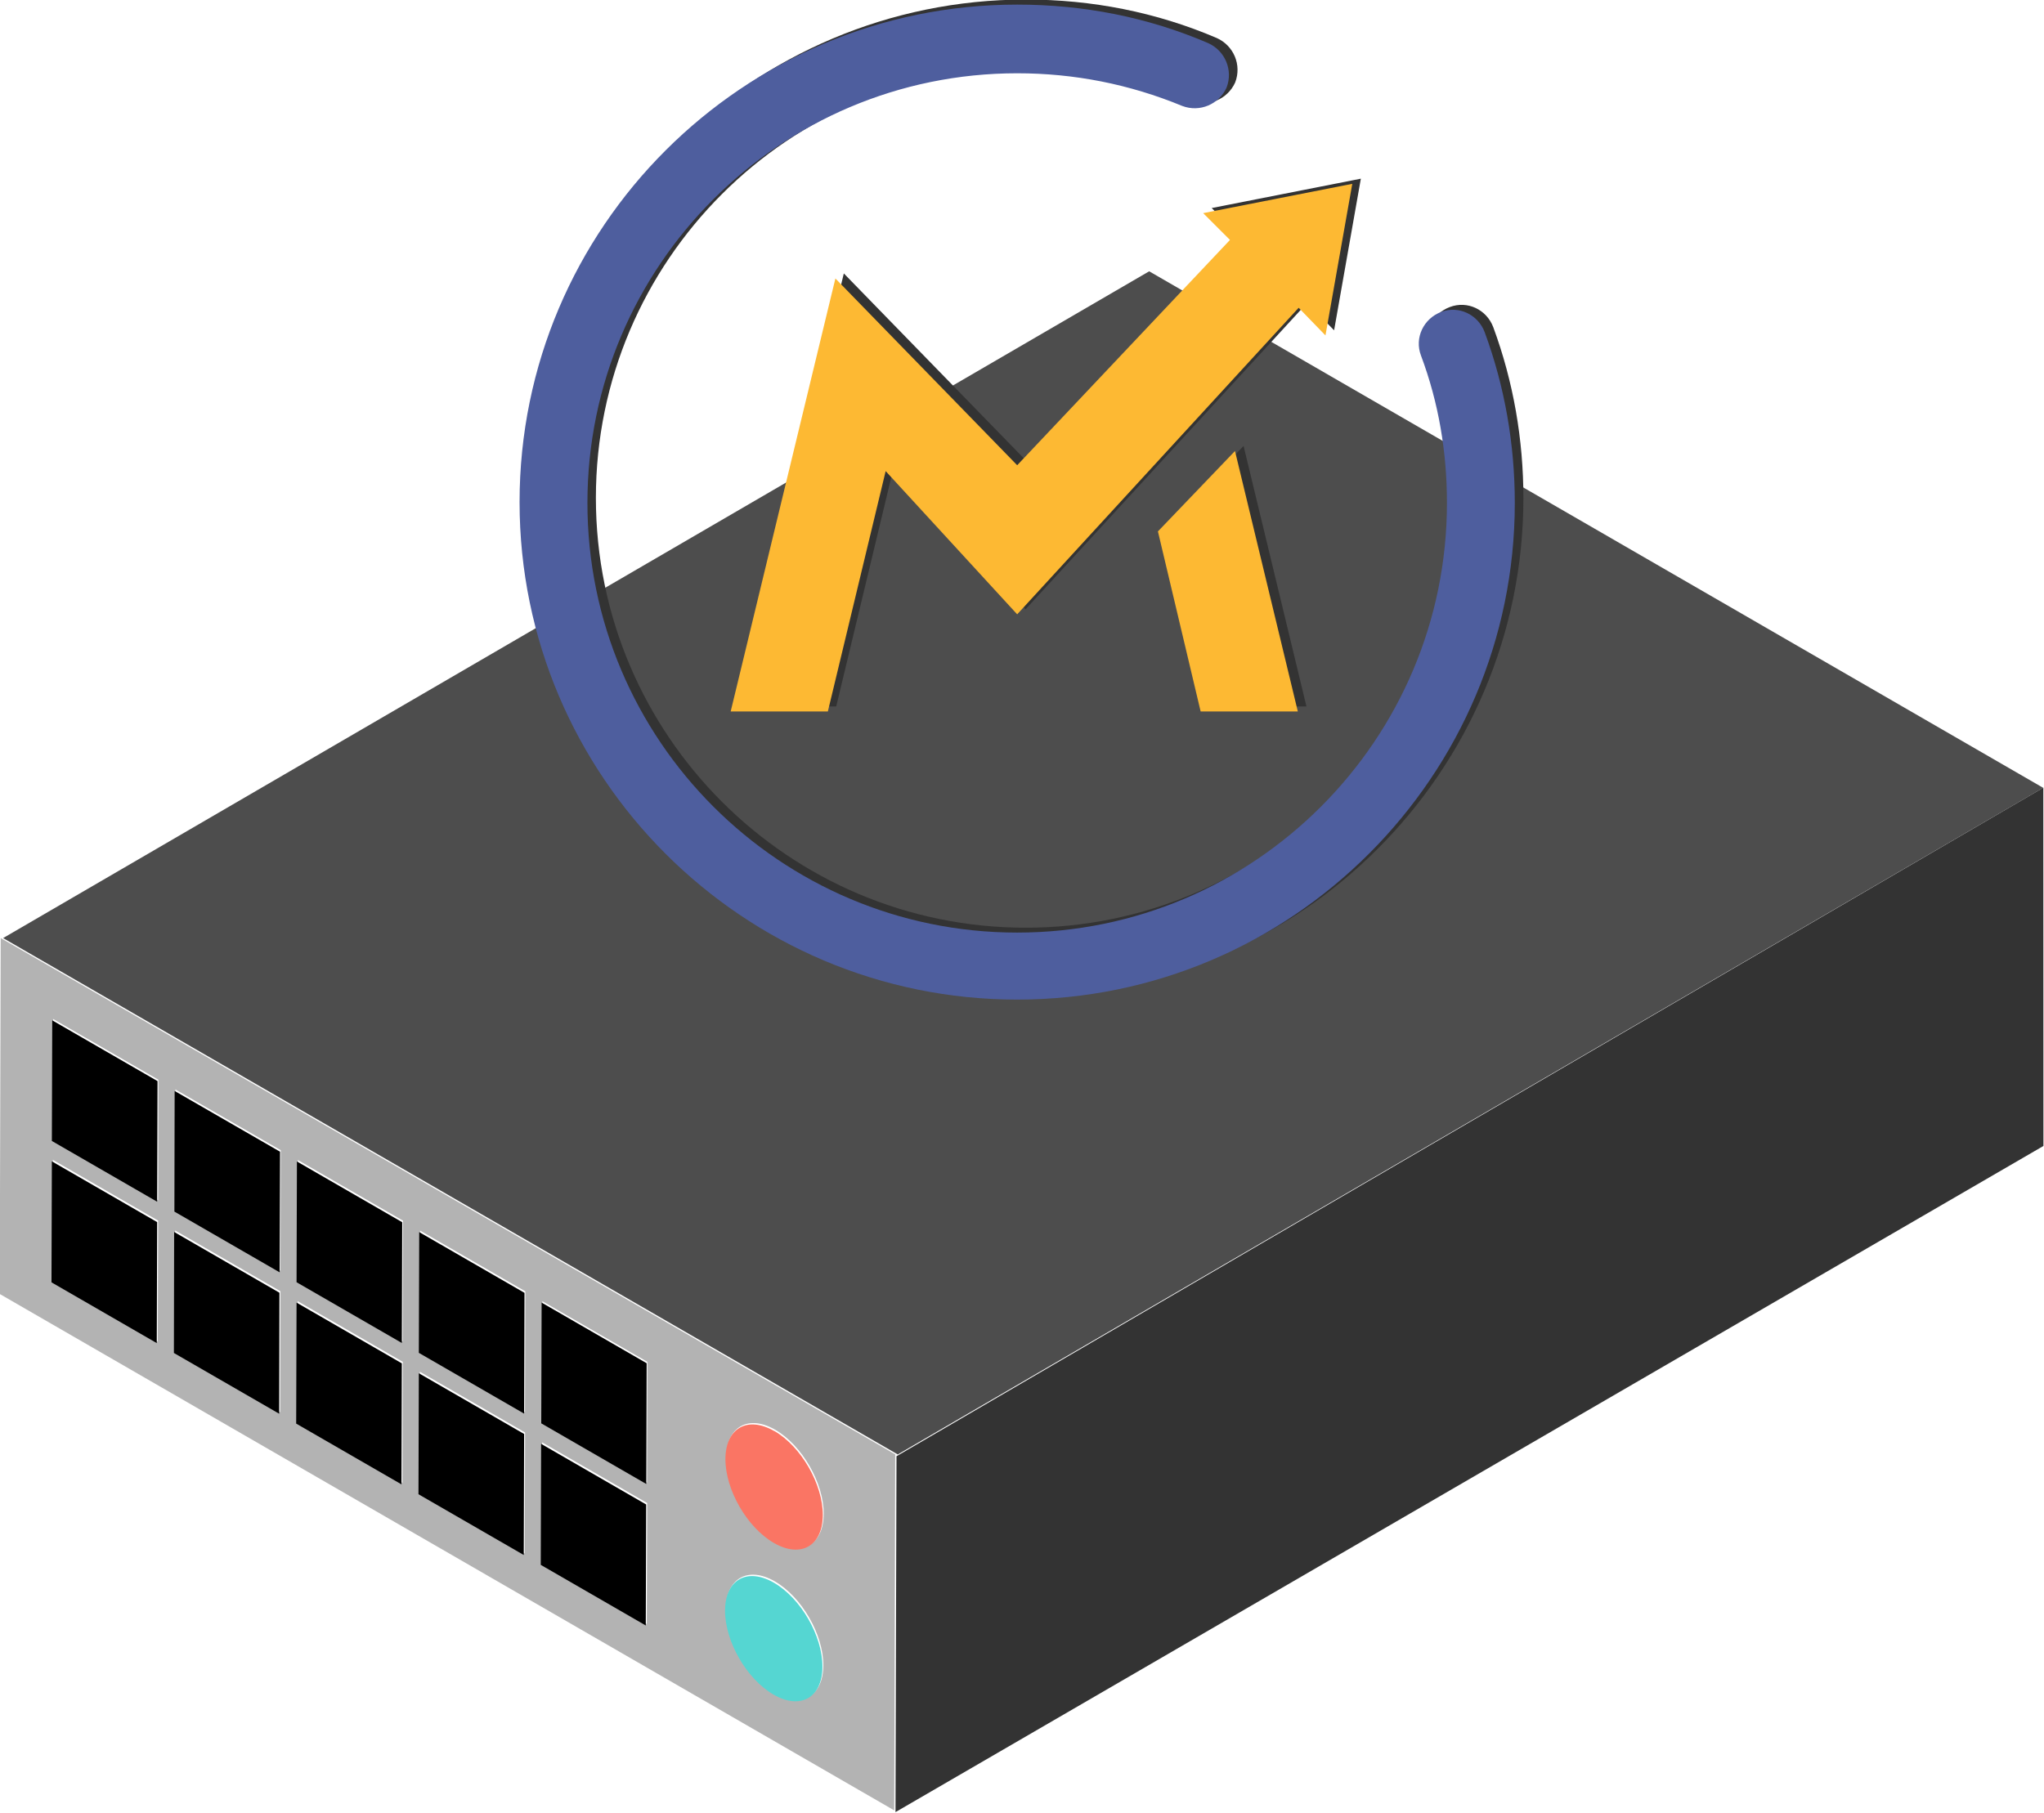 <svg xmlns:dc="http://purl.org/dc/elements/1.1/" xmlns:cc="http://creativecommons.org/ns#" xmlns:rdf="http://www.w3.org/1999/02/22-rdf-syntax-ns#" xmlns:svg="http://www.w3.org/2000/svg" xmlns="http://www.w3.org/2000/svg" xmlns:sodipodi="http://sodipodi.sourceforge.net/DTD/sodipodi-0.dtd" xmlns:inkscape="http://www.inkscape.org/namespaces/inkscape" sodipodi:docname="Server-Managed-Mautic.svg" inkscape:version="1.0 (4035a4fb49, 2020-05-01)" id="svg1948" viewBox="0 0 105.833 93.877" height="93.877mm" width="105.833mm"><defs id="defs1942"></defs><g transform="translate(-84.419,-147.071)" id="layer1" inkscape:groupmode="layer" inkscape:label="Ebene 1"><g style="display:inline" id="g2813" transform="matrix(6.474,0,0,6.474,-834.133,-896.503)"><g transform="translate(50.535,17.462)" id="g40956"><path inkscape:connector-curvature="0" id="path40926" style="fill:#b3b3b3;fill-opacity:1;fill-rule:nonzero;stroke:none;stroke-width:0.035" d="m 97.545,156.066 c 0.215,0.124 0.39,0.024 0.391,-0.223 7.15e-4,-0.247 -0.173,-0.549 -0.388,-0.673 -0.215,-0.124 -0.39,-0.024 -0.391,0.223 -6.88e-4,0.247 0.173,0.548 0.388,0.672 z m -0.003,1.212 c 0.215,0.124 0.39,0.025 0.391,-0.223 6.88e-4,-0.247 -0.173,-0.548 -0.388,-0.672 -0.215,-0.124 -0.39,-0.025 -0.391,0.223 -6.88e-4,0.247 0.173,0.548 0.388,0.672 z m -1.859,-2.17 0.84,0.485 0.003,-0.966 -0.84,-0.485 z m -3.913,-2.259 0.843,0.486 0.002,-0.965 -0.842,-0.486 z m 2.935,1.694 0.842,0.486 0.003,-0.966 -0.842,-0.486 z m -0.978,-0.565 0.842,0.486 0.003,-0.966 -0.842,-0.486 z m -0.978,-0.565 0.842,0.486 0.003,-0.965 -0.843,-0.486 z m 2.932,2.826 0.84,0.485 0.003,-0.968 -0.84,-0.485 z m -0.978,-0.565 0.842,0.486 0.003,-0.968 -0.842,-0.486 z m -2.935,-1.695 0.842,0.486 0.003,-0.968 -0.842,-0.486 z m 1.957,1.13 0.842,0.486 0.003,-0.968 -0.842,-0.486 z m -0.978,-0.565 0.842,0.486 0.002,-0.968 -0.842,-0.486 z m 5.753,3.671 -7.154,-4.131 0.008,-2.847 7.154,4.13 -0.008,2.847"></path><path inkscape:connector-curvature="0" id="path40928" style="fill:#4d4d4d;fill-opacity:1;fill-rule:nonzero;stroke:none;stroke-width:0.035" d="m 98.528,155.368 9.161,-5.333 -7.15,-4.132 -9.166,5.334 7.154,4.13" sodipodi:nodetypes="ccccc"></path><path inkscape:connector-curvature="0" id="path40930" style="fill:#333333;fill-opacity:1;fill-rule:nonzero;stroke:none;stroke-width:0.035" d="m 98.51,158.229 9.181,-5.329 -8.6e-4,-2.866 -9.172,5.348 -0.008,2.847" sodipodi:nodetypes="ccccc"></path><path inkscape:connector-curvature="0" id="path40932" style="fill:#000000;fill-opacity:1;fill-rule:nonzero;stroke:none;stroke-width:0.035" d="m 91.763,153.023 -0.003,0.968 0.842,0.486 0.003,-0.968 -0.842,-0.486"></path><path inkscape:connector-curvature="0" id="path40934" style="fill:#000000;fill-opacity:1;fill-rule:nonzero;stroke:none;stroke-width:0.035" d="m 92.741,153.588 -0.002,0.968 0.842,0.486 0.002,-0.968 -0.842,-0.486"></path><path inkscape:connector-curvature="0" id="path40936" style="fill:#000000;fill-opacity:1;fill-rule:nonzero;stroke:none;stroke-width:0.035" d="m 93.72,154.153 -0.003,0.968 0.842,0.486 0.003,-0.968 -0.842,-0.486"></path><path inkscape:connector-curvature="0" id="path40938" style="fill:#000000;fill-opacity:1;fill-rule:nonzero;stroke:none;stroke-width:0.035" d="m 94.698,154.718 -0.003,0.968 0.842,0.486 0.003,-0.968 -0.842,-0.486"></path><path inkscape:connector-curvature="0" id="path40940" style="fill:#000000;fill-opacity:1;fill-rule:nonzero;stroke:none;stroke-width:0.035" d="m 93.723,153.024 -0.003,0.966 0.842,0.486 0.003,-0.966 -0.842,-0.486"></path><path inkscape:connector-curvature="0" id="path40942" style="fill:#000000;fill-opacity:1;fill-rule:nonzero;stroke:none;stroke-width:0.035" d="m 95.68,154.153 -0.003,0.966 0.84,0.485 0.003,-0.966 -0.84,-0.485"></path><path inkscape:connector-curvature="0" id="path40944" style="fill:#55d6d2;fill-opacity:1;fill-rule:nonzero;stroke:none;stroke-width:0.035" d="m 97.538,156.394 c -0.215,-0.124 -0.39,-0.025 -0.391,0.223 -6.9e-4,0.247 0.173,0.548 0.388,0.672 0.215,0.124 0.39,0.025 0.391,-0.223 6.8e-4,-0.247 -0.173,-0.548 -0.388,-0.672"></path><path inkscape:connector-curvature="0" id="path40946" style="fill:#fa7564;fill-opacity:1;fill-rule:nonzero;stroke:none;stroke-width:0.035" d="m 97.541,155.181 c -0.215,-0.124 -0.39,-0.024 -0.391,0.223 -6.9e-4,0.247 0.173,0.548 0.388,0.672 0.215,0.124 0.39,0.024 0.391,-0.223 7.1e-4,-0.247 -0.173,-0.549 -0.388,-0.673"></path><path inkscape:connector-curvature="0" id="path40948" style="fill:#000000;fill-opacity:1;fill-rule:nonzero;stroke:none;stroke-width:0.035" d="m 91.766,151.894 -0.003,0.966 0.842,0.486 0.003,-0.965 -0.842,-0.486"></path><path inkscape:connector-curvature="0" id="path40950" style="fill:#000000;fill-opacity:1;fill-rule:nonzero;stroke:none;stroke-width:0.035" d="m 92.745,152.459 -0.002,0.966 0.842,0.486 0.003,-0.965 -0.843,-0.486"></path><path inkscape:connector-curvature="0" id="path40952" style="fill:#000000;fill-opacity:1;fill-rule:nonzero;stroke:none;stroke-width:0.035" d="m 95.676,155.283 -0.003,0.968 0.84,0.485 0.003,-0.968 -0.84,-0.485"></path><path inkscape:connector-curvature="0" id="path40954" style="fill:#000000;fill-opacity:1;fill-rule:nonzero;stroke:none;stroke-width:0.035" d="m 94.701,153.589 -0.003,0.966 0.842,0.486 0.003,-0.966 -0.842,-0.486"></path></g><g transform="translate(-0.162,-0.266)" id="g41027"><path id="polygon40978" style="fill:#333333;stroke-width:0.067" d="m 152.501,163.882 0.214,0.221 0.214,-1.213 -1.193,0.235 0.214,0.214 -1.702,1.803 -1.454,-1.494 -0.838,3.464 h 0.777 l 0.462,-1.923 1.052,1.146 z m -0.784,3.23 h 0.777 l -0.503,-2.084 -0.616,0.643 z m -1.468,2.305 c -2.191,0 -3.98,-1.782 -3.98,-3.98 0,-2.198 1.789,-3.98 3.98,-3.98 0.529,0 1.045,0.101 1.528,0.308 0.134,0.06 0.201,0.214 0.147,0.355 -0.06,0.134 -0.214,0.201 -0.355,0.147 -0.422,-0.174 -0.864,-0.261 -1.32,-0.261 -1.896,0 -3.438,1.541 -3.438,3.438 0,1.896 1.541,3.438 3.438,3.438 1.896,0 3.438,-1.541 3.438,-3.438 0,-0.409 -0.067,-0.804 -0.208,-1.179 -0.054,-0.141 0.02,-0.295 0.161,-0.348 0.141,-0.054 0.295,0.02 0.348,0.161 0.161,0.436 0.241,0.898 0.241,1.367 0,2.185 -1.782,3.974 -3.98,3.974 z" inkscape:connector-curvature="0"></path><g id="g40968" transform="matrix(0.067,0,0,0.067,142.06,161.484)"><g id="g40960"><path d="M 121.2,119 C 88.5,119 61.8,92.4 61.8,59.6 61.8,26.8 88.5,0.2 121.2,0.2 c 7.9,0 15.6,1.5 22.8,4.6 2,0.9 3,3.2 2.2,5.3 -0.9,2 -3.2,3 -5.3,2.2 -6.3,-2.6 -12.9,-3.9 -19.7,-3.9 -28.3,0 -51.3,23 -51.3,51.3 0,28.3 23,51.3 51.3,51.3 28.3,0 51.3,-23 51.3,-51.3 0,-6.1 -1,-12 -3.1,-17.6 -0.8,-2.1 0.3,-4.4 2.4,-5.2 2.1,-0.8 4.4,0.3 5.2,2.4 2.4,6.5 3.6,13.4 3.6,20.4 0,32.6 -26.6,59.3 -59.4,59.3 z" id="path40958" inkscape:connector-curvature="0" style="fill:#4e5e9e"></path></g><g id="g40964"><polygon points="147.2,53.5 138,63.1 143.1,84.6 154.7,84.6 " id="polygon40962" style="fill:#fdb933" d="M 143.1,84.6 C 142.25,81.017 138,63.1 138,63.1 c 0,0 4.25,17.917 5.1,21.5"></polygon></g><polygon points="154.8,36.4 158,39.7 161.2,21.6 143.4,25.1 146.6,28.3 121.2,55.2 99.5,32.9 87,84.6 98.6,84.6 105.5,55.9 121.2,73 " id="polygon40966" style="fill:#fdb933" d="m 98.6,84.6 c 1.15,-4.783 2.691,-27.61 6.9,-28.7 3.732,-0.967 9.483,17.1 15.7,17.1 9.095,-2.37e-4 27.724,-38.018 33.6,-36.6 3.549,0.856 3.734,17.592 4.821,17.471 1.452,-0.161 1.177,-18.704 1.579,-32.271 0.684,-23.127 0.746,-60.016 0.964,-93.876 0.257,-39.911 0.4,-80.546 0.342,-130.436 -0.079,-67.147 -0.13,-177.695 -1.173,-236.283 -0.618,-34.708 -1.666,-82.883 -2.54,-82.885 -0.838,-0.001 -1.82,40.978 -2.588,76.202 -1.736,79.584 -2.546,258.021 -3.758,389.192 -1.239,134.114 -2.105,315.434 -3.59,406.856 -0.755,46.489 -1.311,105.158 -2.489,105.181 -0.743,0.015 -1.961,-22.549 -2.645,-41.812 -1.525,-42.949 -1.394,-146.356 -1.631,-208.268 -0.19,-49.821 -0.108,-91.652 0.026,-134.872 0.123,-40.004 0.272,-83.269 0.691,-115.546 0.302,-23.283 0.574,-60.098 1.201,-60.112 0.365,-0.008 0.978,11.01 1.324,20.313 0.758,20.349 0.743,62.397 0.915,97.392 0.201,40.911 0.227,91.923 0.055,133.11 -0.149,35.675 0.676,87.237 -0.876,99.861 -0.369,3.005 -0.937,5.547 -1.323,5.502 C 141.668,250.836 143.156,74.501 143.4,25.1 c 0.119,-24.097 0.215,-42.119 0.7,-53.775 0.234,-5.626 0.604,-12.504 0.878,-12.497 0.645,0.015 1.156,36.403 1.622,69.472 1.162,82.527 2.407,271.79 2.085,432.774 -0.407,203.217 6.165,686.52 -6.082,689.608 -1.491,0.376 -3.442,-3.381 -4.929,-8.962 -10.185,-38.224 -5.995,-310.391 -8.612,-479.675 C 126.12,471.645 125.294,222.172 121.2,55.2 118.321,-62.2 114.055,-244.632 110.38,-244.632 106.528,-244.631 100.563,29.728 98.6,84.6"></polygon></g></g></g></g></svg>